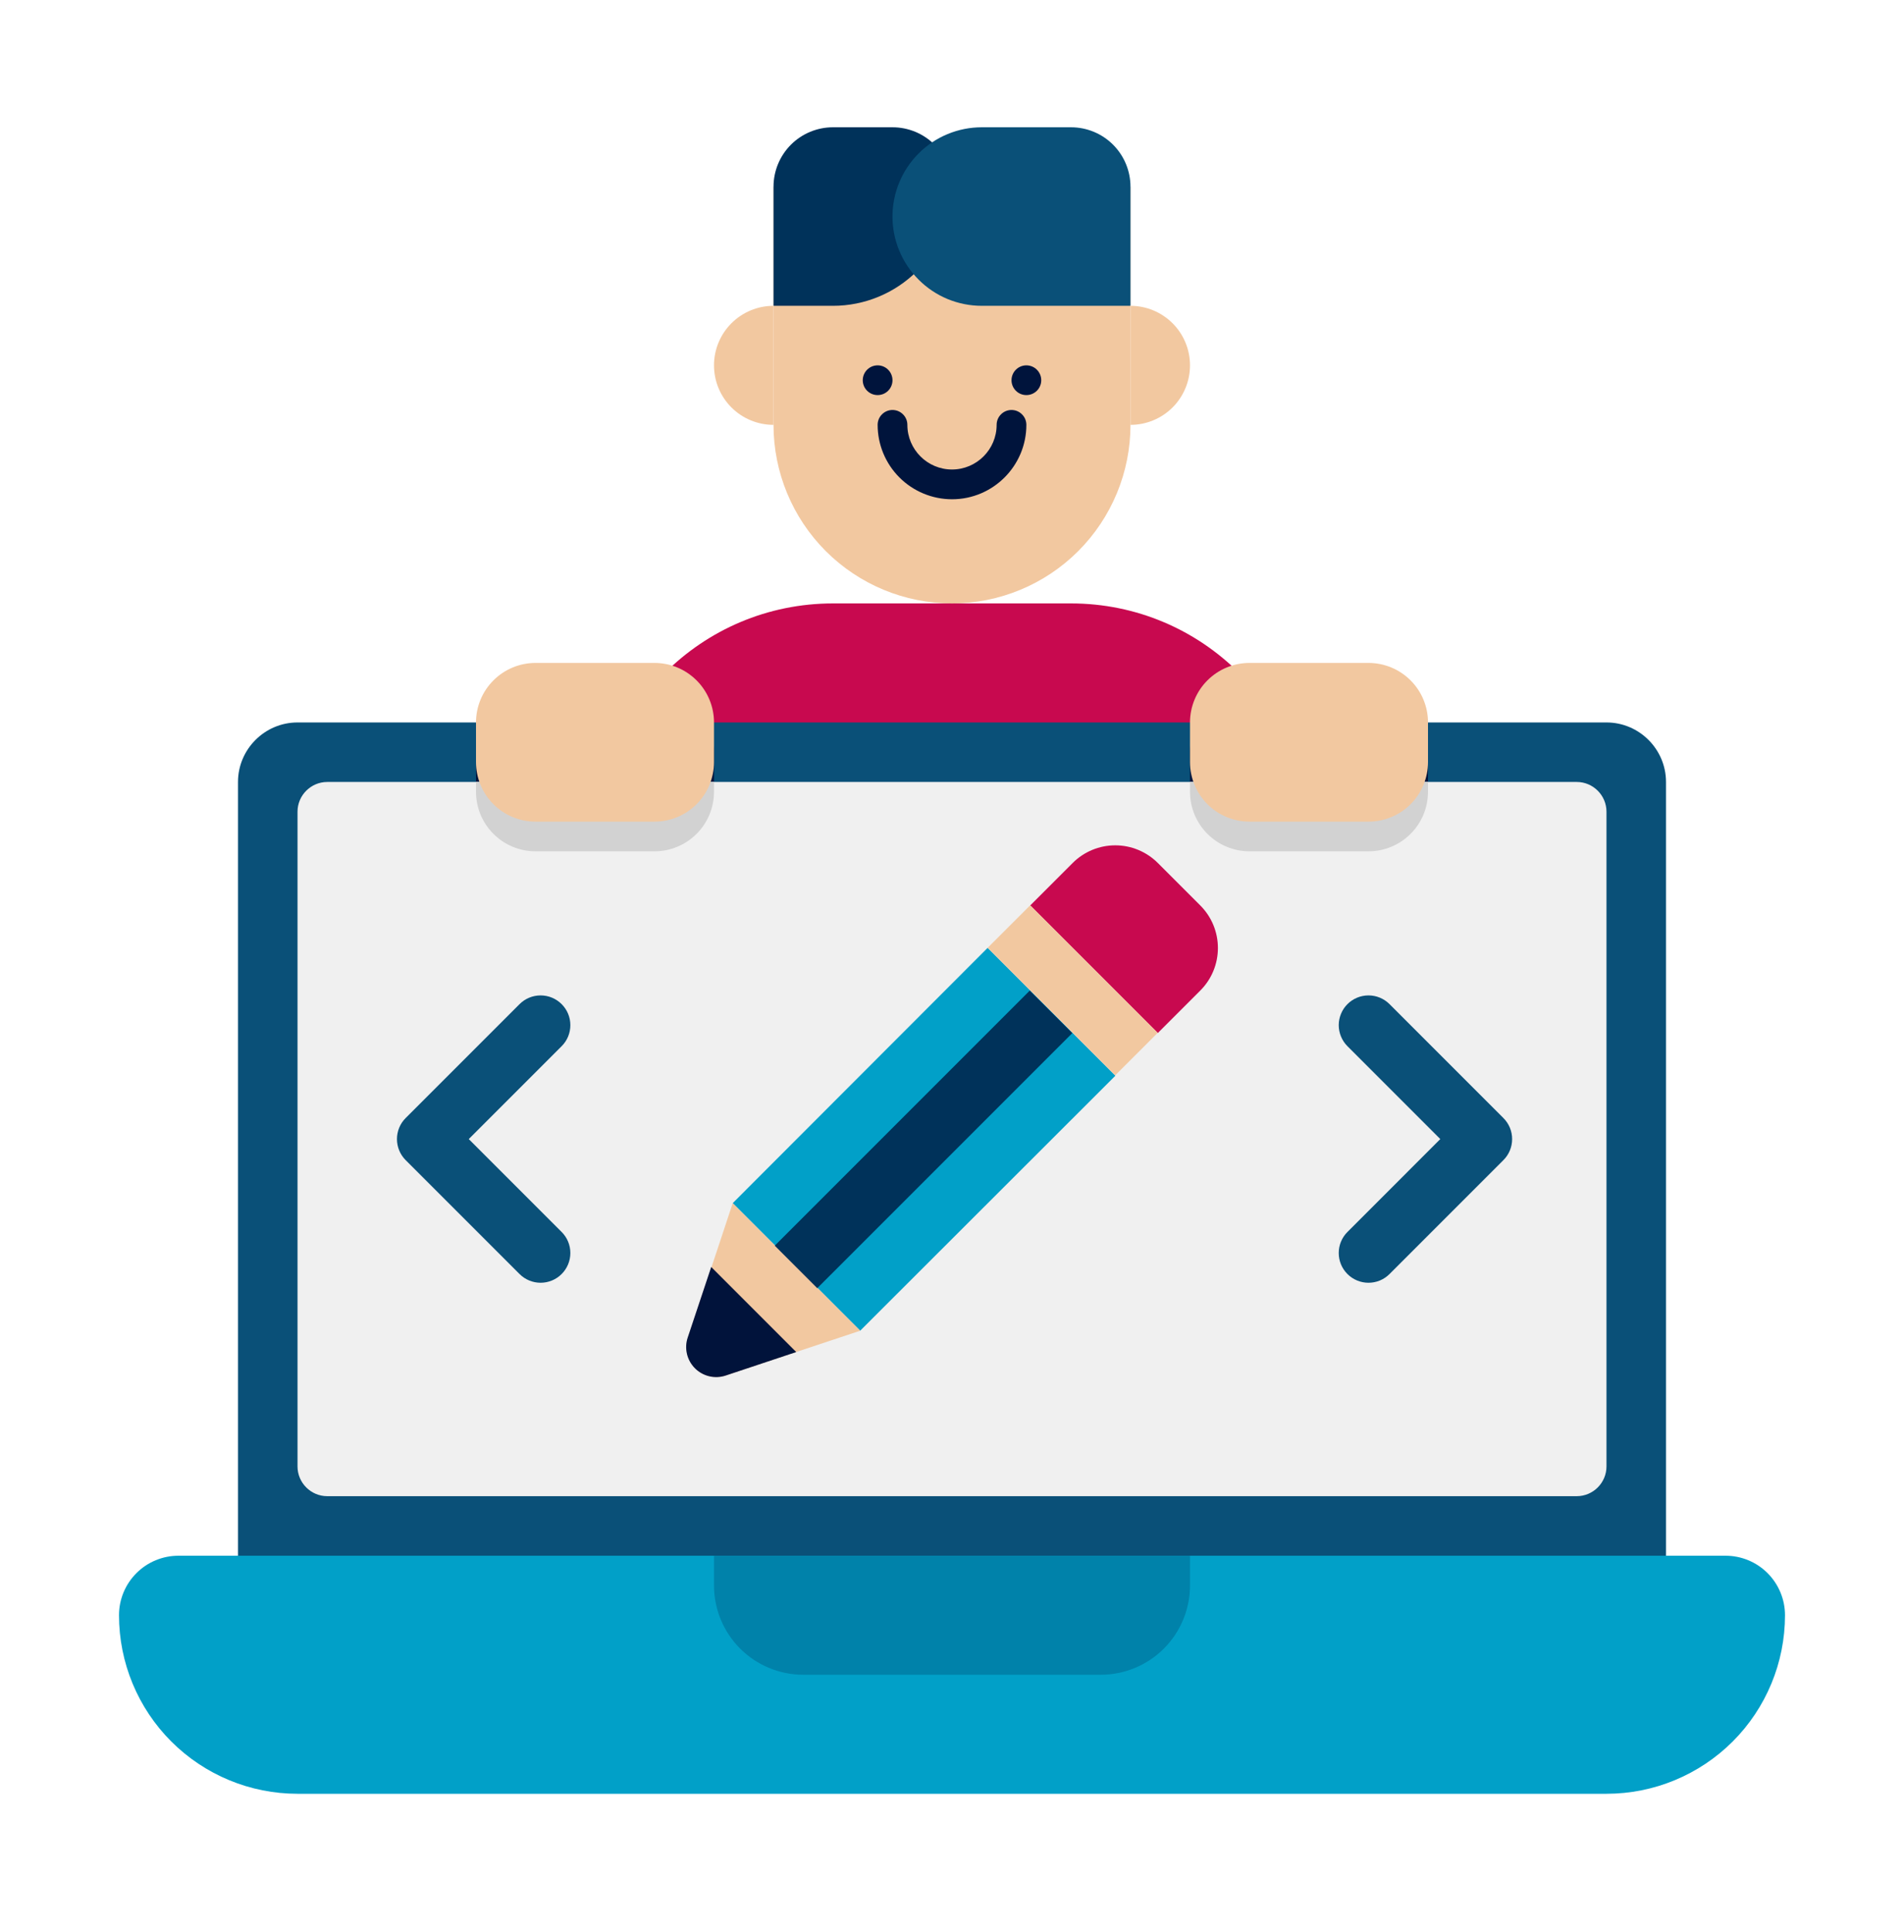 <svg width="70" height="71" viewBox="0 0 70 71" fill="none" xmlns="http://www.w3.org/2000/svg">
<path d="M48.125 30.928V37.49H21.875V30.928C21.875 26.093 25.791 22.178 30.625 22.178H39.375C44.209 22.178 48.125 26.093 48.125 30.928Z" fill="#C8094F"/>
<path d="M61.25 28.74V61.553H8.75V28.74C8.75 27.537 9.734 26.553 10.938 26.553H59.062C60.266 26.553 61.25 27.537 61.25 28.74Z" fill="#0A5078"/>
<path d="M52.5 27.646V28.74H43.75V27.646C43.75 27.253 43.859 26.87 44.045 26.553H52.205C52.391 26.87 52.5 27.253 52.5 27.646ZM26.25 27.646V28.74H17.5V27.646C17.5 27.253 17.609 26.87 17.795 26.553H25.955C26.141 26.87 26.25 27.253 26.25 27.646Z" fill="#00143C"/>
<path d="M59.062 29.834V53.897C59.062 54.498 58.57 54.99 57.969 54.99H12.031C11.43 54.99 10.938 54.498 10.938 53.897V29.834C10.938 29.232 11.43 28.74 12.031 28.74H57.969C58.57 28.74 59.062 29.232 59.062 29.834Z" fill="#F0F0F0"/>
<path d="M52.5 28.74V29.101C52.5 29.681 52.27 30.238 51.859 30.648C51.449 31.058 50.893 31.289 50.312 31.289H45.938C45.357 31.289 44.801 31.058 44.391 30.648C43.98 30.238 43.75 29.681 43.75 29.101V28.74H52.5ZM26.25 28.74V29.101C26.25 29.681 26.02 30.238 25.609 30.648C25.199 31.058 24.643 31.289 24.062 31.289H19.688C19.107 31.289 18.551 31.058 18.141 30.648C17.73 30.238 17.5 29.681 17.5 29.101V28.74H26.25Z" fill="#D2D2D2"/>
<path d="M35 22.178C33.26 22.178 31.59 21.486 30.36 20.256C29.129 19.025 28.438 17.356 28.438 15.615V6.865H41.562V15.615C41.562 17.356 40.871 19.025 39.64 20.256C38.41 21.486 36.74 22.178 35 22.178Z" fill="#F2C8A0"/>
<path d="M30.625 11.24H28.438V6.865C28.438 6.285 28.668 5.729 29.078 5.318C29.488 4.908 30.045 4.678 30.625 4.678H32.812C33.393 4.678 33.949 4.908 34.359 5.318C34.77 5.729 35 6.285 35 6.865C35 8.026 34.539 9.138 33.719 9.959C32.898 10.779 31.785 11.24 30.625 11.24Z" fill="#00325A"/>
<path d="M41.562 11.24H36.094C35.663 11.24 35.236 11.155 34.838 10.991C34.44 10.826 34.078 10.584 33.774 10.279C33.469 9.974 33.227 9.613 33.062 9.215C32.897 8.817 32.812 8.39 32.812 7.959C32.812 7.528 32.897 7.101 33.062 6.703C33.227 6.305 33.469 5.943 33.774 5.639C34.078 5.334 34.44 5.092 34.838 4.928C35.236 4.763 35.663 4.678 36.094 4.678H39.375C39.955 4.678 40.512 4.908 40.922 5.318C41.332 5.729 41.562 6.285 41.562 6.865V11.24Z" fill="#0A5078"/>
<path d="M32.266 14.521C32.568 14.521 32.812 14.277 32.812 13.975C32.812 13.673 32.568 13.428 32.266 13.428C31.964 13.428 31.719 13.673 31.719 13.975C31.719 14.277 31.964 14.521 32.266 14.521Z" fill="#00143C"/>
<path d="M37.734 14.521C38.036 14.521 38.281 14.277 38.281 13.975C38.281 13.673 38.036 13.428 37.734 13.428C37.432 13.428 37.188 13.673 37.188 13.975C37.188 14.277 37.432 14.521 37.734 14.521Z" fill="#00143C"/>
<path d="M35 18.35C34.275 18.349 33.58 18.061 33.067 17.548C32.554 17.035 32.266 16.34 32.266 15.615C32.266 15.47 32.323 15.331 32.426 15.229C32.528 15.126 32.667 15.068 32.812 15.068C32.958 15.068 33.097 15.126 33.199 15.229C33.302 15.331 33.359 15.47 33.359 15.615C33.359 16.52 34.096 17.256 35 17.256C35.904 17.256 36.641 16.52 36.641 15.615C36.641 15.47 36.698 15.331 36.801 15.229C36.903 15.126 37.042 15.068 37.188 15.068C37.333 15.068 37.472 15.126 37.574 15.229C37.677 15.331 37.734 15.47 37.734 15.615C37.734 17.123 36.508 18.35 35 18.35Z" fill="#00143C"/>
<path d="M28.438 15.615C27.857 15.615 27.301 15.385 26.891 14.975C26.48 14.564 26.25 14.008 26.25 13.428C26.25 12.848 26.48 12.291 26.891 11.881C27.301 11.471 27.857 11.24 28.438 11.24V15.615ZM41.562 11.24C42.143 11.24 42.699 11.471 43.109 11.881C43.52 12.291 43.75 12.848 43.75 13.428C43.75 14.008 43.52 14.564 43.109 14.975C42.699 15.385 42.143 15.615 41.562 15.615V11.24Z" fill="#F2C8A0"/>
<path d="M59.062 65.928H10.938C9.197 65.928 7.528 65.236 6.297 64.006C5.066 62.775 4.375 61.106 4.375 59.365C4.375 58.785 4.605 58.229 5.016 57.818C5.426 57.408 5.982 57.178 6.562 57.178H63.438C64.018 57.178 64.574 57.408 64.984 57.818C65.394 58.229 65.625 58.785 65.625 59.365C65.625 61.106 64.934 62.775 63.703 64.006C62.472 65.236 60.803 65.928 59.062 65.928Z" fill="#01A0C8"/>
<path d="M40.469 61.553H29.531C28.661 61.553 27.826 61.207 27.211 60.592C26.596 59.976 26.25 59.142 26.25 58.272V57.178H43.75V58.272C43.75 59.142 43.404 59.976 42.789 60.592C42.174 61.207 41.339 61.553 40.469 61.553Z" fill="#0082AA"/>
<path d="M24.062 30.198H19.688C19.107 30.198 18.551 29.968 18.141 29.558C17.73 29.147 17.5 28.591 17.5 28.011V26.553C17.5 25.973 17.73 25.416 18.141 25.006C18.551 24.596 19.107 24.365 19.688 24.365H24.062C24.643 24.365 25.199 24.596 25.609 25.006C26.02 25.416 26.25 25.973 26.25 26.553V28.011C26.25 28.591 26.02 29.147 25.609 29.558C25.199 29.968 24.643 30.198 24.062 30.198ZM50.312 30.198H45.938C45.357 30.198 44.801 29.968 44.391 29.558C43.98 29.147 43.75 28.591 43.75 28.011V26.553C43.75 25.973 43.98 25.416 44.391 25.006C44.801 24.596 45.357 24.365 45.938 24.365H50.312C50.893 24.365 51.449 24.596 51.859 25.006C52.27 25.416 52.5 25.973 52.5 26.553V28.011C52.5 28.591 52.27 29.147 51.859 29.558C51.449 29.968 50.893 30.198 50.312 30.198Z" fill="#F2C8A0"/>
<path d="M41.006 39.537L31.624 48.908L26.938 44.22L36.309 34.838L41.006 39.537Z" fill="#01A0C8"/>
<path d="M31.625 48.908L26.683 50.555C26.489 50.62 26.281 50.629 26.082 50.583C25.883 50.536 25.701 50.434 25.557 50.29C25.412 50.145 25.311 49.963 25.264 49.764C25.217 49.565 25.226 49.357 25.291 49.163C26.577 45.317 26.214 46.409 26.938 44.221L31.625 48.908Z" fill="#F2C8A0"/>
<path d="M29.273 49.692L26.681 50.556C26.487 50.621 26.278 50.631 26.078 50.584C25.878 50.537 25.695 50.435 25.55 50.29C25.405 50.145 25.303 49.962 25.256 49.762C25.209 49.562 25.218 49.353 25.284 49.159L26.148 46.566L29.273 49.692Z" fill="#01133B"/>
<path d="M44.128 33.279L42.565 31.716C42.15 31.302 41.588 31.069 41.002 31.069C40.415 31.069 39.853 31.302 39.438 31.716L37.875 33.279L42.565 37.969L44.128 36.406C44.334 36.201 44.497 35.957 44.608 35.689C44.719 35.421 44.776 35.133 44.776 34.843C44.776 34.552 44.719 34.265 44.608 33.996C44.497 33.728 44.334 33.484 44.128 33.279Z" fill="#C8094F"/>
<path d="M28.484 45.783L37.86 36.407L39.423 37.97L30.046 47.346L28.484 45.783Z" fill="#00325A"/>
<path d="M37.876 33.272L42.564 37.96L41.001 39.523L36.312 34.834L37.876 33.272Z" fill="#F2C8A0"/>
<path d="M19.102 46.826L14.914 42.639C14.709 42.434 14.594 42.155 14.594 41.865C14.594 41.575 14.709 41.297 14.914 41.092L19.102 36.905C19.203 36.804 19.324 36.723 19.457 36.668C19.589 36.613 19.732 36.585 19.875 36.585C20.019 36.585 20.161 36.613 20.294 36.668C20.426 36.723 20.547 36.804 20.648 36.905C20.75 37.007 20.831 37.127 20.886 37.26C20.941 37.393 20.969 37.535 20.969 37.678C20.969 37.822 20.941 37.964 20.886 38.097C20.831 38.23 20.75 38.35 20.648 38.452L17.234 41.865L20.648 45.279C20.854 45.484 20.969 45.762 20.969 46.052C20.969 46.342 20.854 46.62 20.648 46.826C20.443 47.031 20.165 47.146 19.875 47.146C19.585 47.146 19.307 47.031 19.102 46.826ZM49.539 46.826C49.437 46.724 49.356 46.604 49.301 46.471C49.246 46.338 49.218 46.196 49.218 46.052C49.218 45.909 49.246 45.766 49.301 45.634C49.356 45.501 49.437 45.38 49.539 45.279L52.952 41.865L49.539 38.452C49.437 38.35 49.357 38.23 49.302 38.097C49.247 37.964 49.218 37.822 49.218 37.678C49.218 37.535 49.247 37.393 49.302 37.26C49.357 37.127 49.437 37.007 49.539 36.905C49.64 36.804 49.761 36.723 49.894 36.668C50.026 36.613 50.169 36.585 50.312 36.585C50.456 36.585 50.598 36.613 50.731 36.668C50.863 36.723 50.984 36.804 51.085 36.905L55.272 41.092C55.374 41.194 55.455 41.314 55.51 41.447C55.565 41.58 55.593 41.722 55.593 41.865C55.593 42.009 55.565 42.151 55.51 42.284C55.455 42.417 55.374 42.537 55.272 42.639L51.085 46.826C50.984 46.927 50.863 47.008 50.731 47.063C50.598 47.118 50.456 47.146 50.312 47.146C50.169 47.146 50.026 47.118 49.894 47.063C49.761 47.008 49.64 46.927 49.539 46.826Z" fill="#0A5078"/>
</svg>
